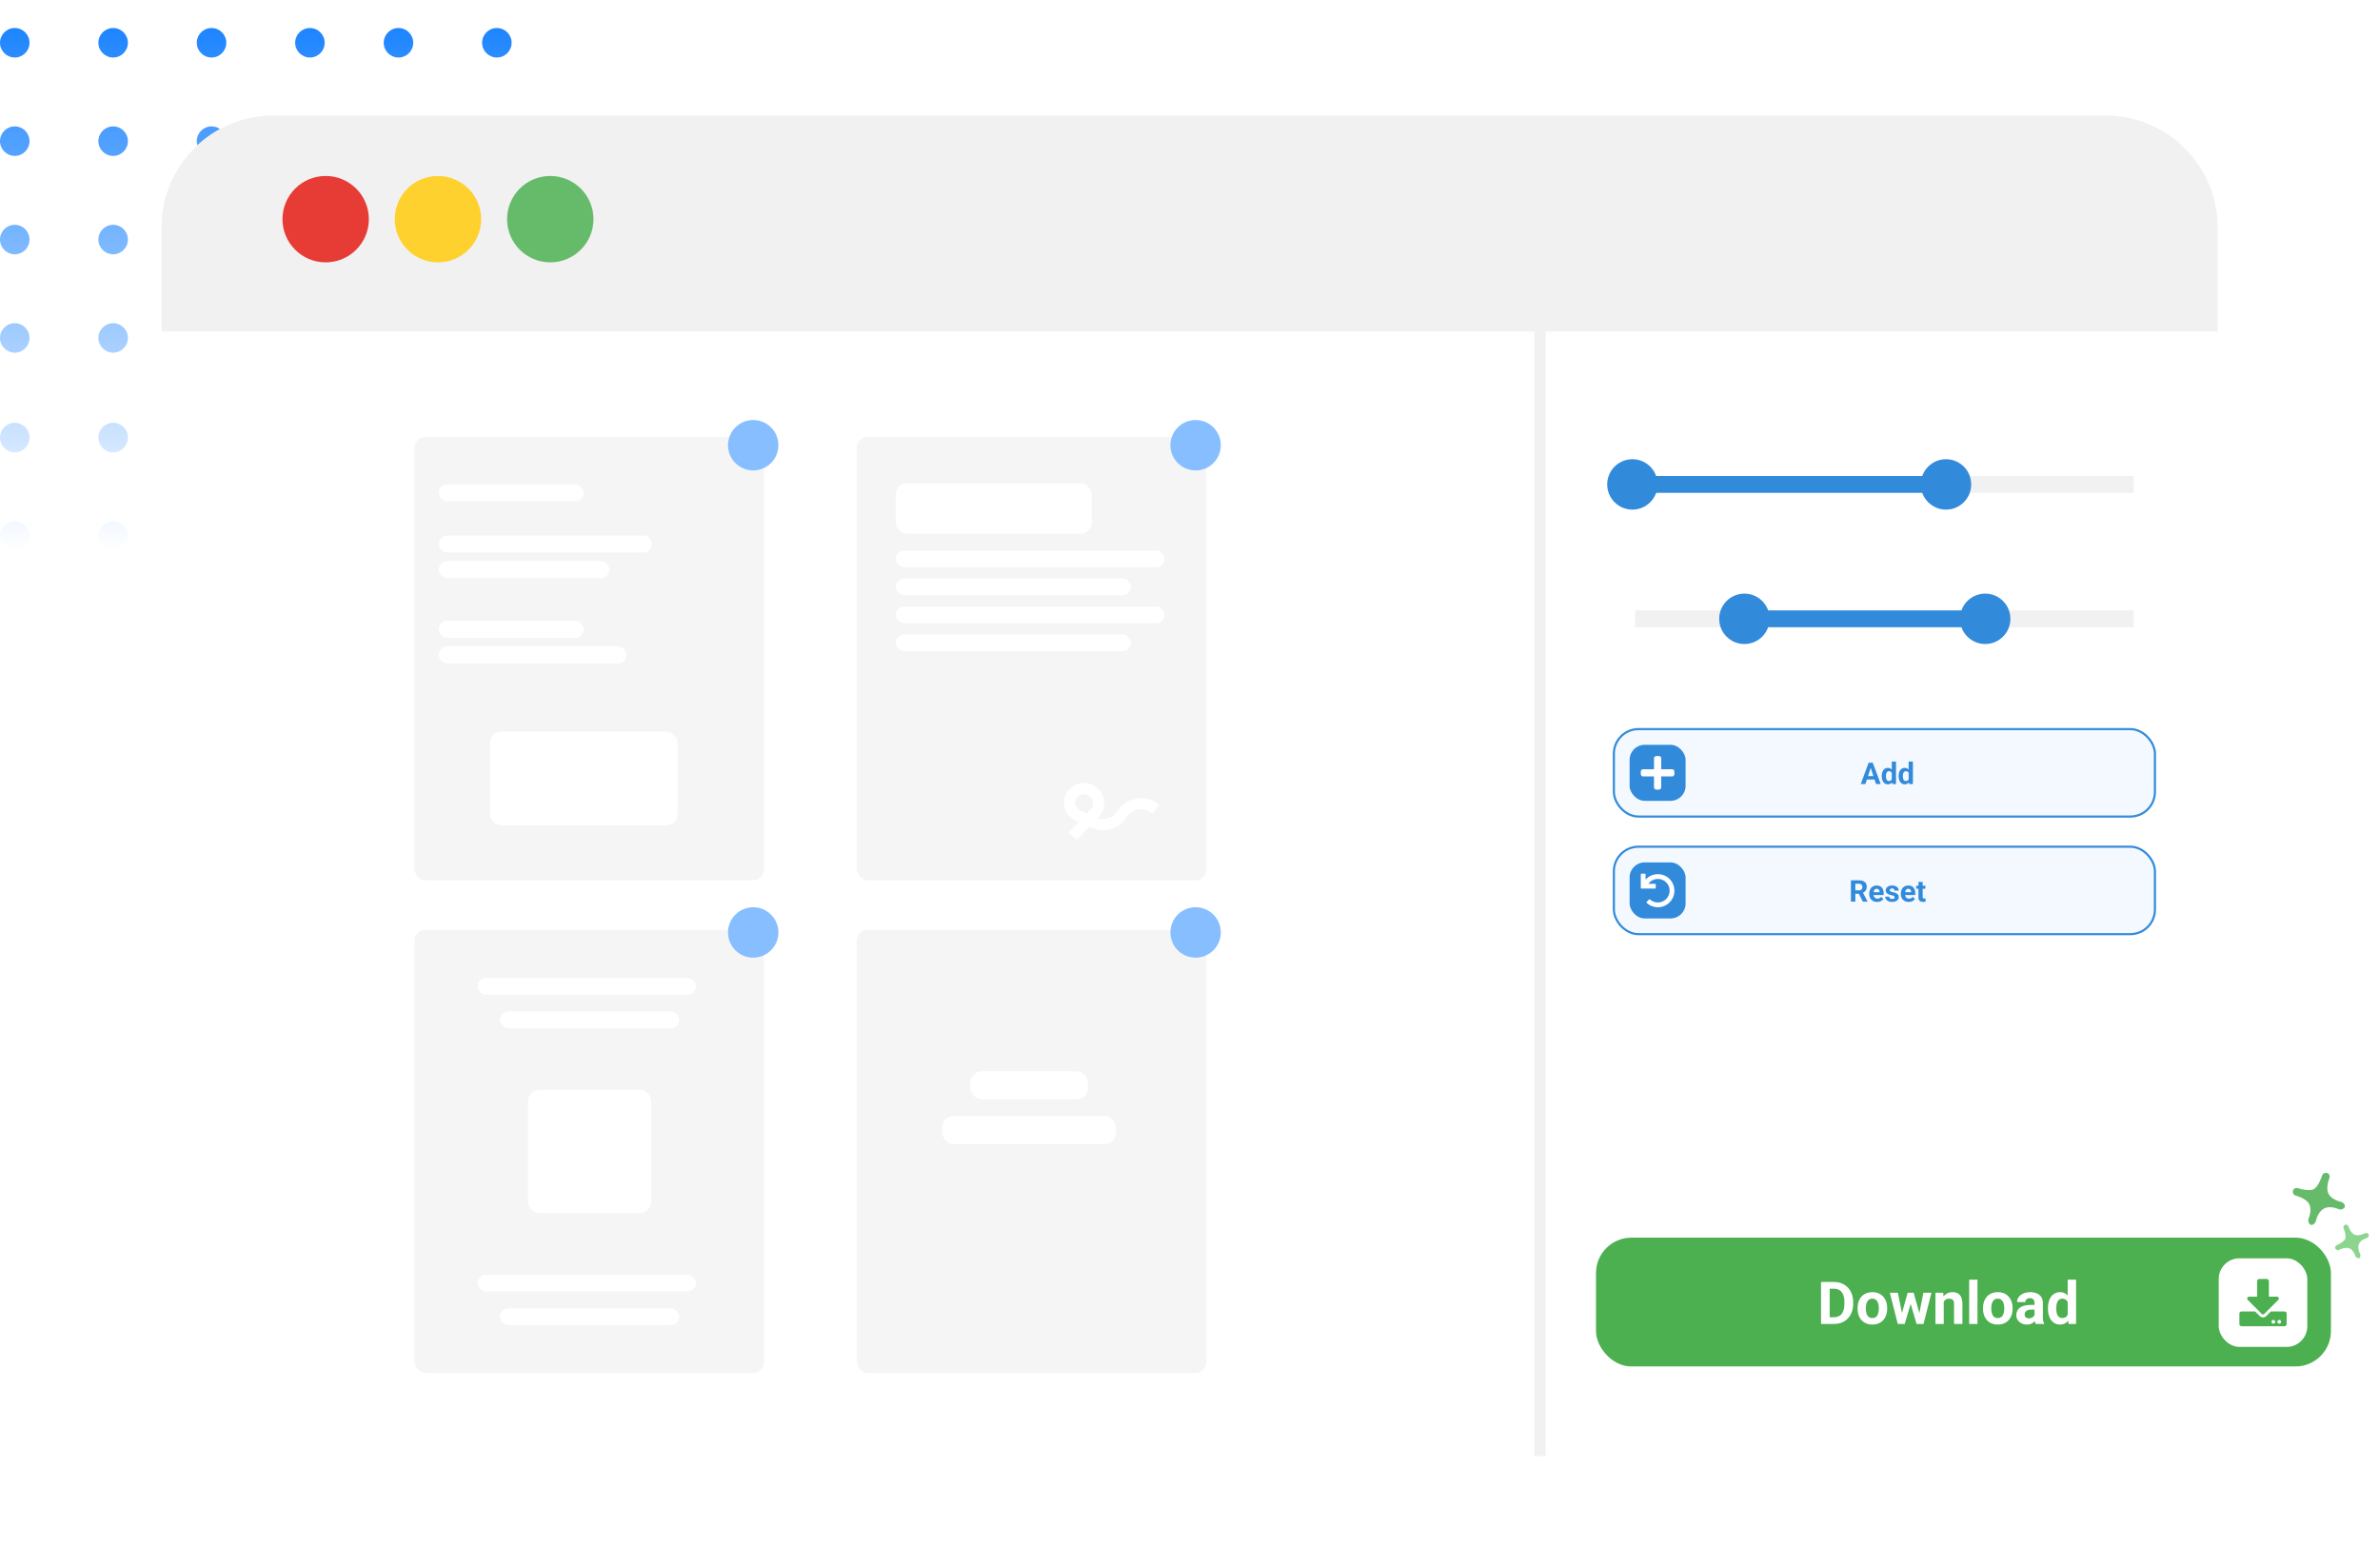 <svg xmlns="http://www.w3.org/2000/svg" width="425" height="280" fill="none" xmlns:v="https://vecta.io/nano"><path fill-rule="evenodd" d="M2.635 10.271c1.456 0 2.635-1.18 2.635-2.635S4.091 5 2.635 5 0 6.18 0 7.635s1.18 2.635 2.635 2.635zm17.57 0c1.456 0 2.636-1.18 2.636-2.635S21.661 5 20.205 5 17.57 6.18 17.57 7.635s1.18 2.635 2.635 2.635zM40.41 7.635c0 1.456-1.18 2.635-2.635 2.635s-2.635-1.18-2.635-2.635S36.319 5 37.775 5s2.635 1.18 2.635 2.635zm14.934 2.635c1.456 0 2.636-1.18 2.636-2.635S56.8 5 55.344 5s-2.635 1.18-2.635 2.635 1.18 2.635 2.635 2.635zM5.271 25.205c0 1.456-1.18 2.636-2.635 2.636S0 26.661 0 25.205s1.18-2.635 2.635-2.635 2.635 1.18 2.635 2.635zm14.934 2.636c1.456 0 2.636-1.18 2.636-2.636s-1.18-2.635-2.636-2.635-2.635 1.18-2.635 2.635 1.18 2.636 2.635 2.636zm20.205-2.636c0 1.456-1.18 2.636-2.635 2.636s-2.635-1.18-2.635-2.636 1.18-2.635 2.635-2.635 2.635 1.18 2.635 2.635zm14.934 2.636c1.456 0 2.636-1.18 2.636-2.636s-1.18-2.635-2.636-2.635-2.635 1.18-2.635 2.635 1.18 2.636 2.635 2.636zM5.271 42.775c0 1.456-1.18 2.635-2.635 2.635S0 44.23 0 42.775s1.18-2.635 2.635-2.635 2.635 1.18 2.635 2.635zm14.934 2.635c1.456 0 2.636-1.18 2.636-2.635s-1.18-2.635-2.636-2.635-2.635 1.18-2.635 2.635 1.18 2.635 2.635 2.635zm20.205-2.635c0 1.456-1.18 2.635-2.635 2.635s-2.635-1.18-2.635-2.635 1.18-2.635 2.635-2.635 2.635 1.18 2.635 2.635zm14.934 2.635c1.456 0 2.636-1.18 2.636-2.635s-1.18-2.635-2.636-2.635-2.635 1.18-2.635 2.635 1.18 2.635 2.635 2.635zM5.271 60.344c0 1.456-1.18 2.636-2.635 2.636S0 61.8 0 60.344s1.18-2.635 2.635-2.635 2.635 1.18 2.635 2.635zm14.934 2.636c1.456 0 2.636-1.18 2.636-2.636s-1.18-2.635-2.636-2.635-2.635 1.18-2.635 2.635 1.18 2.636 2.635 2.636zm20.205-2.636c0 1.456-1.18 2.636-2.635 2.636s-2.635-1.18-2.635-2.636 1.18-2.635 2.635-2.635 2.635 1.18 2.635 2.635zm14.934 2.636c1.456 0 2.636-1.18 2.636-2.636s-1.18-2.635-2.636-2.635-2.635 1.18-2.635 2.635 1.18 2.636 2.635 2.636zM73.792 7.635c0 1.456-1.18 2.635-2.635 2.635s-2.635-1.18-2.635-2.635S69.701 5 71.157 5s2.635 1.18 2.635 2.635zm14.934 2.635c1.456 0 2.635-1.18 2.635-2.635S90.182 5 88.726 5s-2.636 1.18-2.636 2.635 1.18 2.635 2.636 2.635zM73.792 25.205c0 1.456-1.18 2.636-2.635 2.636s-2.635-1.18-2.635-2.636 1.18-2.635 2.635-2.635 2.635 1.18 2.635 2.635zm14.934 2.636c1.456 0 2.635-1.18 2.635-2.636s-1.18-2.635-2.635-2.635-2.636 1.18-2.636 2.635 1.18 2.636 2.636 2.636zM73.792 42.775c0 1.456-1.18 2.635-2.635 2.635s-2.635-1.18-2.635-2.635 1.18-2.635 2.635-2.635 2.635 1.18 2.635 2.635zm14.934 2.635c1.456 0 2.635-1.18 2.635-2.635s-1.18-2.635-2.635-2.635-2.636 1.18-2.636 2.635 1.18 2.635 2.636 2.635zM73.792 60.344c0 1.456-1.18 2.636-2.635 2.636s-2.635-1.18-2.635-2.636 1.18-2.635 2.635-2.635 2.635 1.18 2.635 2.635zm14.934 2.636c1.456 0 2.635-1.18 2.635-2.636s-1.18-2.635-2.635-2.635-2.636 1.18-2.636 2.635 1.18 2.636 2.636 2.636zM5.271 78.133c0 1.456-1.18 2.635-2.635 2.635S0 79.589 0 78.133s1.18-2.635 2.635-2.635 2.635 1.18 2.635 2.635zm14.934 2.635c1.456 0 2.636-1.18 2.636-2.635s-1.18-2.635-2.636-2.635-2.635 1.18-2.635 2.635 1.18 2.635 2.635 2.635zm20.205-2.635c0 1.456-1.18 2.635-2.635 2.635s-2.635-1.18-2.635-2.635 1.18-2.635 2.635-2.635 2.635 1.18 2.635 2.635zm14.934 2.635c1.456 0 2.636-1.18 2.636-2.635s-1.18-2.635-2.636-2.635-2.635 1.18-2.635 2.635 1.18 2.635 2.635 2.635zM5.271 95.703c0 1.456-1.18 2.636-2.635 2.636S0 97.158 0 95.703s1.18-2.635 2.635-2.635 2.635 1.18 2.635 2.635zm14.934 2.636c1.456 0 2.636-1.18 2.636-2.636s-1.18-2.635-2.636-2.635-2.635 1.18-2.635 2.635 1.18 2.636 2.635 2.636zm20.205-2.636c0 1.456-1.18 2.636-2.635 2.636s-2.635-1.18-2.635-2.636 1.18-2.635 2.635-2.635 2.635 1.18 2.635 2.635zm14.934 2.636c1.456 0 2.636-1.18 2.636-2.636s-1.18-2.635-2.636-2.635-2.635 1.18-2.635 2.635 1.18 2.636 2.635 2.636zm18.448-20.205c0 1.456-1.18 2.635-2.635 2.635s-2.635-1.18-2.635-2.635 1.18-2.635 2.635-2.635 2.635 1.18 2.635 2.635zm14.934 2.635c1.456 0 2.635-1.18 2.635-2.635s-1.18-2.635-2.635-2.635-2.636 1.18-2.636 2.635 1.18 2.635 2.636 2.635zM73.792 95.703c0 1.456-1.18 2.636-2.635 2.636s-2.635-1.18-2.635-2.636 1.18-2.635 2.635-2.635 2.635 1.18 2.635 2.635zm14.934 2.636c1.456 0 2.635-1.18 2.635-2.636s-1.18-2.635-2.635-2.635-2.636 1.18-2.636 2.635 1.18 2.636 2.636 2.636z" fill="url(#B)"/><g filter="url(#A)"><rect x="28.843" y="20.623" width="367.157" height="239.115" rx="20" fill="#fff"/><path d="M28.843 40.623c0-11.046 8.954-20 20-20H376c11.046 0 20 8.954 20 20V59.19H28.843V40.623z" fill="#f1f1f1"/><circle cx="58.154" cy="39.135" r="7.713" fill="#e63c35"/><circle cx="78.208" cy="39.135" r="7.713" fill="#ffd12f"/><circle cx="98.263" cy="39.135" r="7.713" fill="#66bb6a"/></g><path d="M418.113 214.624s-1.722-.34-2.3-1.451.172-2.848.172-2.848c.115-.365-.061-.745-.425-.86s-.78.079-.895.444c0 0-.62 1.966-1.492 2.431s-2.848-.172-2.848-.172c-.364-.115-.745.061-.86.426s.079.779.444.894c0 0 1.837.434 2.432 1.492s-.114 2.664-.114 2.664c-.115.364.055.946.42 1.061s.785-.281.9-.645c0 0 .306-1.616 1.434-2.247s2.716.131 2.716.131c.364.114.893-.073 1.008-.437s-.228-.769-.592-.883z" fill="#66bb6a"/><path d="M422.287 220.221s-1.02.573-1.795.261-1.146-1.519-1.146-1.519c-.099-.235-.353-.351-.588-.252s-.361.378-.261.612c0 0 .537 1.266.296 1.88s-1.518 1.146-1.518 1.146c-.235.099-.352.353-.252.588s.378.361.612.261c0 0 1.119-.575 1.88-.296s1.095 1.4 1.095 1.4c.1.234.438.455.673.356s.276-.482.177-.717c0 0-.545-.952-.246-1.76s1.433-1.11 1.433-1.11c.235-.1.422-.424.323-.658s-.449-.291-.683-.192z" fill="#8cd58f"/><rect x="121" y="188.383" width="31" height="4" rx="2" transform="rotate(350 121 188.383)" fill="#fff"/><rect x="285.264" y="221.264" width="130.708" height="22.473" rx="6.063" fill="#4caf50" stroke="#4caf50" stroke-width=".527"/><g fill="#fff"><path d="M327.486 236.412h-1.632l.01-1.205h1.622c.405 0 .747-.091 1.025-.273s.487-.455.628-.808.216-.781.216-1.282v-.366c0-.384-.041-.722-.124-1.014s-.197-.537-.355-.737a1.48 1.48 0 0 0-.582-.447c-.23-.103-.494-.155-.793-.155h-1.678v-1.21h1.678c.502 0 .96.086 1.375.257s.781.411 1.087.726.54.694.705 1.133.252.922.252 1.457v.356c0 .532-.084 1.017-.252 1.457s-.4.817-.705 1.133-.665.554-1.087.726-.882.252-1.39.252zm-.757-7.497v7.497h-1.545v-7.497h1.545zm4.984 4.768v-.108c0-.409.059-.785.175-1.128s.287-.647.51-.901.498-.451.824-.592.7-.216 1.122-.216.798.072 1.128.216a2.28 2.28 0 0 1 .829.592c.226.254.398.555.515.901s.175.719.175 1.128v.108c0 .405-.059.781-.175 1.128a2.65 2.65 0 0 1-.515.901c-.223.254-.498.451-.824.592a2.82 2.82 0 0 1-1.122.211c-.423 0-.799-.071-1.128-.211a2.34 2.34 0 0 1-.829-.592 2.69 2.69 0 0 1-.51-.901c-.116-.347-.175-.723-.175-1.128zm1.483-.108v.108a3.3 3.3 0 0 0 .062.654 1.74 1.74 0 0 0 .196.535c.092.151.212.27.36.356a1.07 1.07 0 0 0 .541.128c.206 0 .382-.043.53-.128s.266-.205.355-.356.155-.333.196-.535.067-.421.067-.654v-.108c0-.227-.023-.44-.067-.639a1.67 1.67 0 0 0-.201-.535c-.089-.158-.208-.282-.355-.371a1.02 1.02 0 0 0-.536-.134c-.209 0-.388.045-.535.134s-.263.213-.355.371a1.74 1.74 0 0 0-.196.535c-.041.199-.062.412-.062.639zm6.297 1.395l1.159-4.129h.942l-.304 1.622-1.158 3.949h-.788l.149-1.442zm-.587-4.129l.829 4.124.077 1.447h-.926l-1.411-5.571h1.431zm3.749 4.057l.808-4.057h1.437l-1.411 5.571h-.922l.088-1.514zm-.932-4.057l1.153 4.098.16 1.473h-.793l-1.159-3.944-.293-1.627h.932zm5.375 1.189v4.382h-1.483v-5.571h1.39l.093 1.189zm-.216 1.401h-.402a3.6 3.6 0 0 1 .16-1.113c.106-.332.256-.616.448-.849a1.92 1.92 0 0 1 .685-.541 2.06 2.06 0 0 1 .896-.19 2.17 2.17 0 0 1 .715.113c.217.076.402.196.556.36s.278.383.361.654.128.603.128.994v3.553h-1.493v-3.558c0-.247-.034-.439-.103-.577a.58.58 0 0 0-.303-.288c-.131-.058-.292-.088-.484-.088-.2 0-.373.04-.52.119s-.265.189-.361.329-.163.299-.211.484-.072.385-.072.598zm6.24-4.928v7.909h-1.488v-7.909h1.488zm.989 5.18v-.108c0-.409.058-.785.175-1.128s.287-.647.51-.901.498-.451.824-.592.7-.216 1.122-.216.798.072 1.128.216a2.28 2.28 0 0 1 .829.592c.226.254.398.555.515.901s.175.719.175 1.128v.108c0 .405-.059.781-.175 1.128a2.65 2.65 0 0 1-.515.901c-.223.254-.498.451-.824.592s-.7.211-1.123.211-.798-.071-1.127-.211-.603-.338-.829-.592a2.69 2.69 0 0 1-.51-.901 3.51 3.51 0 0 1-.175-1.128zm1.483-.108v.108c0 .233.02.451.062.654s.106.381.195.535.213.27.361.356.328.128.54.128a1.05 1.05 0 0 0 .531-.128c.147-.086.266-.205.355-.356s.154-.333.196-.535.067-.421.067-.654v-.108c0-.227-.023-.44-.067-.639s-.108-.381-.201-.535-.208-.282-.355-.371-.327-.134-.536-.134-.388.045-.535.134a1.05 1.05 0 0 0-.356.371c-.089.154-.154.333-.195.535s-.062.412-.062.639zm7.713 1.581v-2.482c0-.179-.029-.331-.088-.459a.65.65 0 0 0-.272-.303c-.121-.072-.277-.108-.469-.108a.97.97 0 0 0-.427.087c-.121.055-.213.136-.278.242s-.098.225-.098.366h-1.483a1.45 1.45 0 0 1 .165-.675c.109-.213.269-.4.478-.561s.459-.294.747-.386.618-.139.978-.139a2.91 2.91 0 0 1 1.154.216c.336.144.6.36.793.649s.293.649.293 1.081v2.384c0 .306.019.556.057.752a1.95 1.95 0 0 0 .165.504v.088h-1.499c-.072-.151-.127-.34-.165-.567a4.7 4.7 0 0 1-.051-.689zm.196-2.137l.01.839h-.829c-.196 0-.366.022-.51.067a.96.96 0 0 0-.355.19.74.74 0 0 0-.206.278c-.041.107-.062.224-.062.351a.68.68 0 0 0 .088.345.62.62 0 0 0 .252.236c.11.055.239.083.386.083.223 0 .417-.045.582-.134s.292-.199.381-.33.141-.254.144-.37l.391.628a2.51 2.51 0 0 1-.226.438 2.06 2.06 0 0 1-.355.427c-.145.13-.318.238-.52.324s-.443.124-.721.124c-.354 0-.675-.071-.963-.211s-.512-.342-.68-.592-.247-.543-.247-.865a1.76 1.76 0 0 1 .165-.778c.11-.226.271-.417.484-.571s.486-.277.808-.356.697-.123 1.123-.123h.86zm5.73 2.178v-6.694h1.494v7.909h-1.344l-.15-1.215zm-3.522-1.504v-.108c0-.426.049-.812.145-1.158s.236-.651.422-.901.413-.445.685-.582.58-.206.926-.206c.327 0 .611.068.855.206s.457.333.628.587.316.547.423.89.183.713.231 1.118v.237a5.98 5.98 0 0 1-.231 1.081 3.25 3.25 0 0 1-.423.875c-.171.247-.381.44-.628.577s-.535.206-.865.206c-.347 0-.655-.071-.927-.211a1.97 1.97 0 0 1-.679-.592c-.182-.254-.321-.553-.417-.896s-.145-.718-.145-1.123zm1.483-.108v.108c0 .23.018.445.052.644a1.87 1.87 0 0 0 .18.53c.086.151.196.27.33.355s.303.124.499.124c.254 0 .463-.057.628-.17s.29-.276.376-.479a1.99 1.99 0 0 0 .155-.7v-.674a2.48 2.48 0 0 0-.093-.582c-.048-.175-.12-.325-.216-.448a.96.96 0 0 0-.351-.289 1.09 1.09 0 0 0-.489-.103c-.192 0-.357.045-.494.134a.99.99 0 0 0-.335.356 1.89 1.89 0 0 0-.185.535 3.58 3.58 0 0 0-.057.659z"/><rect x="396.2" y="224.691" width="15.818" height="15.818" rx="3.691"/></g><path d="M403.45 228.382h1.318c.219 0 .395.176.395.395v2.768h1.445a.33.33 0 0 1 .233.562l-2.507 2.508a.32.32 0 0 1-.449 0l-2.51-2.508a.33.33 0 0 1 .233-.562h1.446v-2.768c0-.219.177-.395.396-.395zm4.877 6.195v1.845c0 .219-.177.396-.396.396h-7.645c-.219 0-.395-.177-.395-.396v-1.845c0-.219.176-.396.395-.396h2.417l.808.808c.331.331.865.331 1.196 0l.807-.808h2.417c.219 0 .396.177.396.396zm-2.043 1.45a.33.33 0 0 0-.33-.33.33.33 0 0 0-.329.33.33.33 0 0 0 .329.329.33.33 0 0 0 .33-.329zm1.054 0a.33.33 0 0 0-.329-.33.33.33 0 0 0-.33.33.33.33 0 0 0 .33.329.33.33 0 0 0 .329-.329z" fill="#4caf50"/><rect x="74" y="78" width="62.43" height="79.18" rx="2" fill="#f5f5f5"/><g fill="#fff"><rect x="78.349" y="86.488" width="25.886" height="3.045" rx="1.523"/><rect x="78.349" y="95.624" width="38.067" height="3.045" rx="1.523"/><rect x="78.349" y="100.192" width="30.454" height="3.045" rx="1.523"/><rect x="78.349" y="110.851" width="25.886" height="3.045" rx="1.523"/><rect x="78.349" y="115.418" width="33.499" height="3.045" rx="1.523"/><rect x="87.486" y="130.646" width="33.499" height="16.75" rx="2"/></g><rect x="153" y="78" width="62.43" height="79.18" rx="2" fill="#f5f5f5"/><path d="M191.559 149.318l3.896-4.061c1.185-1.235.882-3.258-.614-4.092l-.071-.04c-1.229-.684-2.78-.237-3.456.997h0c-.713 1.303-.157 2.937 1.202 3.535l2.833 1.247c1.814.798 3.938.154 5.002-1.517h0c1.257-1.972 3.926-2.457 5.796-1.053l.22.165" stroke="#fff" stroke-width="2"/><g fill="#fff"><rect x="159.961" y="86.296" width="35" height="9" rx="2"/><rect x="159.961" y="98.296" width="48" height="3" rx="1.5"/><rect x="159.961" y="103.296" width="42" height="3" rx="1.5"/><rect x="159.961" y="108.296" width="48" height="3" rx="1.5"/><rect x="159.961" y="113.296" width="42" height="3" rx="1.5"/></g><rect x="74" y="166" width="62.43" height="79.18" rx="2" fill="#f5f5f5"/><g fill="#fff"><rect x="94.284" y="194.612" width="22" height="22" rx="2"/><rect x="85.284" y="174.612" width="39" height="3" rx="1.5"/><rect x="89.284" y="180.612" width="32" height="3" rx="1.5"/><rect x="85.284" y="227.612" width="39" height="3" rx="1.5"/><rect x="89.284" y="233.612" width="32" height="3" rx="1.5"/></g><rect x="153" y="166" width="62.43" height="79.18" rx="2" fill="#f5f5f5"/><g fill="#fff"><rect x="173.284" y="191.296" width="21" height="5" rx="2"/><rect x="168.284" y="199.296" width="31" height="5" rx="2"/></g><g stroke="#f1f1f1"><path stroke-width="2" d="M275 59v201"/><path d="M292 86.5h89" stroke-width="3"/></g><path stroke="#328adb" stroke-width="3" d="M292 86.5h56"/><g fill="#328adb"><circle cx="347.5" cy="86.5" r="4.5"/><circle cx="291.5" cy="86.5" r="4.5"/></g><g stroke-width="3"><path stroke="#f1f1f1" d="M292 110.5h89"/><path stroke="#328adb" d="M312 110.5h43"/></g><g fill="#328adb"><circle cx="354.5" cy="110.5" r="4.5"/><circle cx="311.5" cy="110.5" r="4.5"/></g><rect x="288.191" y="130.191" width="96.618" height="15.618" rx="4.397" fill="#f4f9ff" stroke="#328adb" stroke-width=".382"/><g fill="#328adb"><path d="M334.144 136.845L333.109 140h-.834l1.415-3.806h.53l-.076.651zm.86 3.155l-1.037-3.155-.084-.651h.536l1.422 3.806h-.837zm-.047-1.417v.615h-2.01v-.615h2.01zm2.86.8v-3.398h.758V140h-.683l-.075-.617zm-1.788-.763v-.055a2.19 2.19 0 0 1 .073-.588 1.37 1.37 0 0 1 .214-.457.97.97 0 0 1 .348-.296c.138-.069.294-.104.47-.104.166 0 .311.035.434.104s.232.169.319.298.16.278.215.452.093.362.117.568v.12a2.99 2.99 0 0 1-.117.549c-.055.169-.126.317-.215.444s-.193.223-.319.293-.272.104-.439.104c-.176 0-.333-.035-.47-.107a1 1 0 0 1-.345-.3c-.093-.129-.163-.281-.212-.455s-.073-.364-.073-.57zm.753-.055v.055a1.87 1.87 0 0 0 .026.327c.019.101.049.19.091.269a.51.51 0 0 0 .167.18c.07.042.155.063.254.063.129 0 .235-.029.319-.086s.147-.141.191-.243.071-.222.078-.356v-.342a1.24 1.24 0 0 0-.047-.296.64.64 0 0 0-.11-.227c-.047-.063-.106-.112-.177-.146a.55.55 0 0 0-.249-.053c-.097 0-.181.023-.251.068a.51.51 0 0 0-.17.181.98.98 0 0 0-.094.271c-.019.103-.028.215-.028.335zm4.051.818v-3.398h.758V140h-.682l-.076-.617zm-1.788-.763v-.055a2.19 2.19 0 0 1 .073-.588c.049-.178.12-.33.215-.457s.21-.226.347-.296a1.04 1.04 0 0 1 .471-.104.88.88 0 0 1 .434.104.93.93 0 0 1 .318.298 1.62 1.62 0 0 1 .215.452c.054.173.093.362.117.568v.12a2.99 2.99 0 0 1-.117.549c-.054.169-.126.317-.215.444s-.193.223-.318.293a.9.9 0 0 1-.44.104 1 1 0 0 1-.815-.407c-.092-.129-.163-.281-.212-.455s-.073-.364-.073-.57zm.753-.055v.055a1.97 1.97 0 0 0 .026.327.97.97 0 0 0 .091.269c.044.077.1.137.168.18a.48.48 0 0 0 .253.063c.129 0 .235-.029.319-.086s.147-.141.191-.243.071-.222.078-.356v-.342a1.24 1.24 0 0 0-.047-.296c-.024-.088-.061-.164-.109-.227s-.107-.112-.178-.146a.55.55 0 0 0-.249-.053.45.45 0 0 0-.25.068c-.07.044-.127.104-.17.181a.92.92 0 0 0-.094.271c-.02.103-.029.215-.029.335z"/><rect x="291" y="133" width="10" height="10" rx="2.676"/></g><path d="M298.571 137.357h-1.928v-1.928a.43.43 0 0 0-.429-.429h-.428a.43.43 0 0 0-.429.429v1.928h-1.928a.43.43 0 0 0-.429.429v.428a.43.43 0 0 0 .429.429h1.928v1.928a.43.43 0 0 0 .429.429h.428a.43.43 0 0 0 .429-.429v-1.928h1.928a.43.43 0 0 0 .429-.429v-.428a.43.43 0 0 0-.429-.429z" fill="#fff"/><rect x="288.191" y="151.191" width="96.618" height="15.618" rx="4.397" fill="#f4f9ff" stroke="#328adb" stroke-width=".382"/><g fill="#328adb"><path d="M330.524 157.194h1.42c.291 0 .541.044.75.131s.373.216.486.387.17.381.17.63c0 .204-.035.379-.105.525a.97.97 0 0 1-.29.363 1.52 1.52 0 0 1-.436.231l-.249.13h-1.233l-.006-.611h.918c.137 0 .252-.025.342-.074a.47.47 0 0 0 .204-.203c.047-.088.071-.189.071-.304a.69.69 0 0 0-.068-.316.46.46 0 0 0-.207-.204.76.76 0 0 0-.347-.07h-.636V161h-.784v-3.806zm2.128 3.806l-.868-1.696.829-.006.878 1.665V161h-.839zm2.556.052a1.6 1.6 0 0 1-.591-.104 1.3 1.3 0 0 1-.444-.296c-.12-.125-.213-.271-.277-.436a1.48 1.48 0 0 1-.097-.533v-.105c0-.214.031-.41.092-.588a1.39 1.39 0 0 1 .261-.463c.115-.13.255-.23.418-.3s.349-.107.554-.107.379.033.534.099.285.16.389.282a1.23 1.23 0 0 1 .241.439c.054.169.081.358.081.565v.314h-2.248v-.502h1.508v-.058a.64.64 0 0 0-.058-.279.44.44 0 0 0-.167-.199c-.075-.049-.171-.073-.287-.073a.49.49 0 0 0-.257.065.52.52 0 0 0-.175.183c-.043.078-.076.171-.099.277s-.031.22-.031.345v.105c0 .113.015.217.047.313a.77.77 0 0 0 .138.249c.061.069.134.123.22.162a.73.73 0 0 0 .295.057.92.92 0 0 0 .379-.078c.119-.054.221-.135.306-.243l.366.397c-.059.085-.14.167-.243.246s-.223.143-.366.193-.306.073-.489.073zm3.118-.834a.24.24 0 0 0-.047-.146c-.031-.043-.089-.084-.175-.12a1.78 1.78 0 0 0-.363-.105 2.8 2.8 0 0 1-.4-.117 1.4 1.4 0 0 1-.319-.175.76.76 0 0 1-.209-.241.66.66 0 0 1-.076-.321c0-.119.025-.23.076-.335a.86.86 0 0 1 .222-.277c.098-.082.216-.145.356-.191s.299-.07.475-.07c.246 0 .457.039.633.117a.95.95 0 0 1 .408.324c.095.136.143.291.143.466h-.752c0-.074-.016-.139-.048-.196s-.076-.106-.141-.139-.144-.052-.245-.052a.5.5 0 0 0-.217.044.33.33 0 0 0-.141.115c-.032.047-.047.1-.047.157 0 .044.008.083.026.118s.049.063.091.091.096.054.162.079a2.14 2.14 0 0 0 .251.062c.204.042.386.097.546.165s.288.157.382.272.141.262.141.447a.72.72 0 0 1-.084.345c-.055.104-.135.196-.24.274a1.23 1.23 0 0 1-.376.181c-.145.041-.308.062-.489.062-.263 0-.486-.047-.669-.141s-.319-.213-.413-.358-.139-.296-.139-.45h.714c.003.103.029.186.078.249a.43.43 0 0 0 .191.136.75.75 0 0 0 .254.042c.097 0 .178-.014.243-.04s.113-.064.146-.109.052-.102.052-.163zm2.523.834c-.22 0-.417-.035-.591-.104a1.29 1.29 0 0 1-.444-.296 1.31 1.31 0 0 1-.278-.436 1.48 1.48 0 0 1-.096-.533v-.105c0-.214.03-.41.091-.588s.148-.332.262-.463.254-.23.418-.3.348-.107.554-.107a1.35 1.35 0 0 1 .533.099c.155.066.285.16.39.282s.186.269.24.439.081.358.081.565v.314h-2.248v-.502h1.508v-.058c0-.104-.019-.198-.057-.279s-.092-.15-.167-.199-.171-.073-.288-.073c-.099 0-.185.022-.256.065s-.13.105-.175.183a.99.99 0 0 0-.1.277c-.02.105-.031.22-.031.345v.105a1.01 1.01 0 0 0 .047.313c.033.096.079.179.139.249a.65.65 0 0 0 .219.162c.087.038.186.057.296.057a.92.92 0 0 0 .379-.078.82.82 0 0 0 .305-.243l.366.397c-.059.085-.14.167-.243.246s-.223.143-.366.193a1.5 1.5 0 0 1-.488.073zm2.974-2.88v.533h-1.647v-.533h1.647zm-1.239-.698h.753v2.674c0 .082.01.145.031.188a.19.19 0 0 0 .1.092c.043.015.098.023.164.023l.126-.005.096-.016.003.554a1.39 1.39 0 0 1-.209.05 1.58 1.58 0 0 1-.248.018c-.166 0-.311-.027-.434-.081a.6.6 0 0 1-.283-.266c-.066-.122-.099-.283-.099-.481v-2.75z"/><rect x="291" y="154" width="10" height="10" rx="2.676"/></g><path d="M295.526 158.671h-2.383c-.079 0-.143-.064-.143-.143v-2.385c0-.079.064-.143.143-.143h.571c.079 0 .143.064.143.143v.93a2.94 2.94 0 0 1 2.214-.978c1.629.012 2.932 1.329 2.929 2.959a2.95 2.95 0 0 1-2.95 2.946c-.763 0-1.458-.289-1.981-.764-.061-.055-.064-.15-.006-.208l.404-.404c.053-.053.139-.056.195-.006a2.09 2.09 0 0 0 1.388.525c1.157 0 2.093-.937 2.093-2.095s-.936-2.096-2.093-2.096a2.09 2.09 0 0 0-1.693.861h1.169c.079 0 .143.064.143.143v.572c0 .079-.064.143-.143.143z" fill="#fff"/><g fill="#86beff"><circle cx="213.5" cy="79.5" r="4.5"/><circle cx="134.5" cy="79.5" r="4.5"/><circle cx="134.5" cy="166.5" r="4.5"/><circle cx="213.5" cy="166.5" r="4.5"/></g><defs><filter id="A" x="8.843" y=".623" width="407.157" height="279.115" filterUnits="userSpaceOnUse" color-interpolation-filters="sRGB"><feFlood flood-opacity="0" result="A"/><feColorMatrix in="SourceAlpha" values="0 0 0 0 0 0 0 0 0 0 0 0 0 0 0 0 0 0 127 0" result="B"/><feOffset/><feGaussianBlur stdDeviation="10"/><feComposite in2="B" operator="out"/><feColorMatrix values="0 0 0 0 0 0 0 0 0 0 0 0 0 0 0 0 0 0 0.03 0"/><feBlend in2="A"/><feBlend in="SourceGraphic"/></filter><linearGradient id="B" x1="45.681" y1="5" x2="45.681" y2="98.338" gradientUnits="userSpaceOnUse"><stop stop-color="#1e85ff"/><stop offset="1" stop-color="#1e85ff" stop-opacity="0"/></linearGradient></defs></svg>